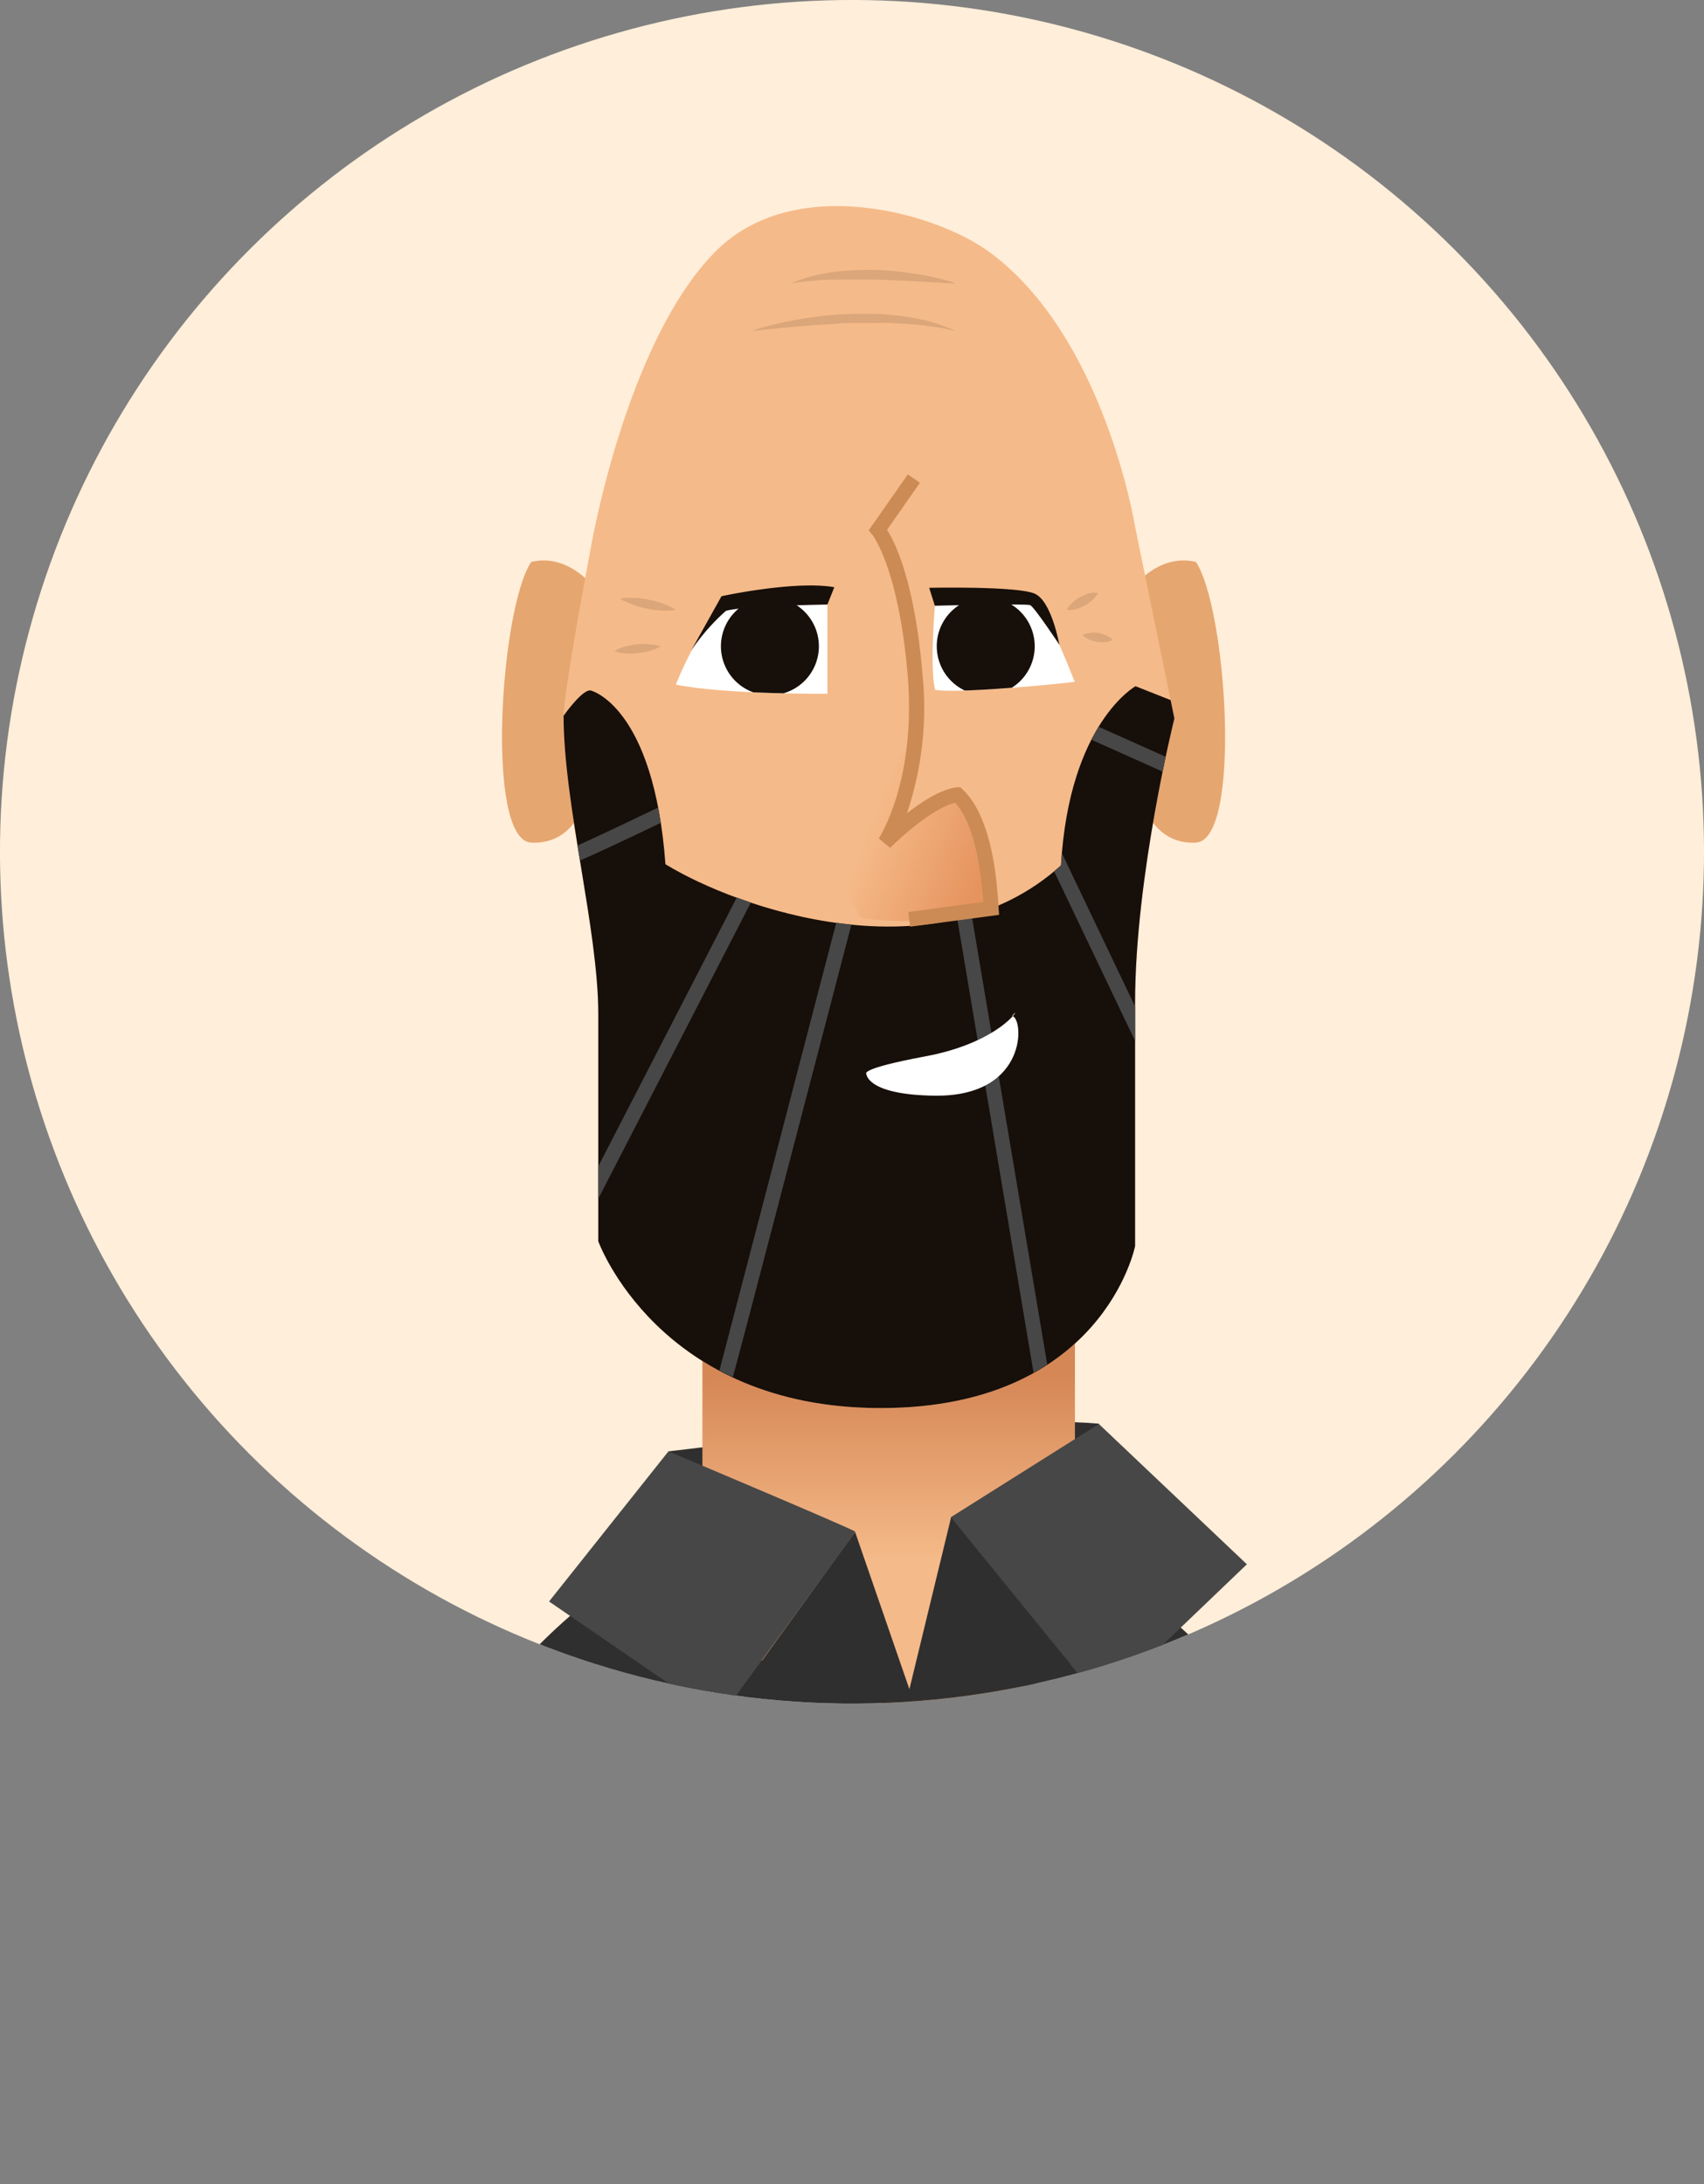 <svg xmlns="http://www.w3.org/2000/svg" xmlns:xlink="http://www.w3.org/1999/xlink" viewBox="0 0 204.24 261.85"><rect x="0" y="0" width="204.24" height="261.85" fill="#808080" stroke="none"/><defs><style>.cls-1{fill:none;}.cls-2{fill:#ffeed9;}.cls-3{clip-path:url(#clip-path);}.cls-4{fill:#e6a670;}.cls-5{fill:#302f2f;}.cls-6{fill:url(#linear-gradient);}.cls-7{fill:#474747;}.cls-8{fill:#f5ba89;}.cls-9{fill:url(#_ÂÁ_Ï_ÌÌ_È_ËÂÌÚ_52);}.cls-10{fill:#fff;}.cls-11{fill:#170f0a;}.cls-12{clip-path:url(#clip-path-2);}.cls-13{clip-path:url(#clip-path-3);}.cls-14{fill:#cc8b54;}.cls-15{fill:#dba67a;}</style><clipPath id="clip-path"><path class="cls-1" d="M204.24,102.12A102.12,102.12,0,1,1,102.12,0,102.12,102.12,0,0,1,204.24,102.12Z"/></clipPath><linearGradient id="linear-gradient" x1="106.52" y1="187.08" x2="106.52" y2="165.06" gradientUnits="userSpaceOnUse"><stop offset="0" stop-color="#f5ba89"/><stop offset="1" stop-color="#d68756"/></linearGradient><linearGradient id="_ÂÁ_Ï_ÌÌ_È_ËÂÌÚ_52" x1="117.88" y1="104.05" x2="102.45" y2="98.06" gradientUnits="userSpaceOnUse"><stop offset="0" stop-color="#e6945e"/><stop offset="0.88" stop-color="#f5ba89"/></linearGradient><clipPath id="clip-path-2"><path class="cls-1" d="M99.17,71.77V83.18S86.69,83.27,81,82.07c2.77-6.75,5.73-9.89,5.73-9.89Z"/></clipPath><clipPath id="clip-path-3"><path class="cls-1" d="M112.11,71.9s-.74,8.51,0,10.82c3.33.46,16.91-.93,16.73-1s-2.77-7.77-5.08-9.43A60.61,60.61,0,0,0,112.11,71.9Z"/></clipPath></defs><title>Fichier 67</title><g id="Calque_2" data-name="Calque 2"><g id="Characters"><circle class="cls-2" cx="102.12" cy="102.12" r="102.12" transform="translate(-42.3 102.12) rotate(-45)"/><g class="cls-3"><path class="cls-4" d="M71.44,70.7s-3.15-4.44-7.77-3.33c-3.7,5.55-5.54,33.37,0,33.65s6.66-5.73,6.66-5.73Z"/><path class="cls-4" d="M135.58,70.7s3.14-4.44,7.76-3.33c3.7,5.55,5.54,33.37,0,33.65s-6.65-5.73-6.65-5.73Z"/><path class="cls-5" d="M40.56,254.09V230.17S56,201.77,73.1,190c13.46,4.33,23.67,12.48,35.86,12.48S135.58,190,135.58,190s26.26,21.45,33.65,37.58c2.22,16.87,0,23.15,0,23.15s-31.79,11.09-62.3,11.09S40.56,254.09,40.56,254.09Z"/><path class="cls-5" d="M80.12,174l.78-.09c5.33-.66,36.95-4.42,50.81-3.23-.93,10.9,0,16.73,0,16.73H87.89Z"/><path class="cls-6" d="M84.19,160.92v29.21s4.62,14.05,24.77,14.05,19.88-8.69,19.88-8.69V159.81c-1.39-.19-12,7.58-22,7.58S84.19,160.92,84.19,160.92Z"/><path class="cls-7" d="M65.81,192,80.12,174s22.37,9.43,22.37,9.62S86.23,206,86.23,206Z"/><polygon class="cls-7" points="113.96 181.9 132.07 204.18 149.45 187.54 131.71 170.72 113.96 181.9"/><path class="cls-5" d="M102.49,183.66,109,202.51l5-20.61,14.29,17.58s-4.68,4.7-19.1,4.7-19.09-3.39-19.09-3.39Z"/><path class="cls-8" d="M85.76,30.15C75,41,70.81,65.7,70.81,65.7s-3.26,17.2-3.26,20.16c0,10.61,4.16,25.64,4.16,35.75v27.2s7.21,20,33.84,20,30.5-19.41,30.5-19.41V120.24c0-15.25,4.71-34.1,4.71-34.1l-4.71-23s-3.67-22.91-17.57-33C111.92,25.4,95.1,20.75,85.76,30.15Z"/><path class="cls-9" d="M103.26,110.1s8.89,1.23,15.57-1.2c-.25-8.53-4-13.61-4-13.61l-8.4,5.41,3.13-11.61S96.16,100.33,103.26,110.1Z"/><path class="cls-10" d="M99.17,71.77V83.18S86.69,83.27,81,82.07c2.77-6.75,5.73-9.89,5.73-9.89Z"/><path class="cls-10" d="M112.11,71.9s-.74,8.51,0,10.82c3.33.46,16.91-.93,16.73-1s-2.77-7.77-5.08-9.43A60.61,60.61,0,0,0,112.11,71.9Z"/><path class="cls-11" d="M71.71,148.81s7.21,20,33.84,20,30.5-19.41,30.5-19.41V120.25c0-15.26,4.71-34.11,4.71-34.11l-.45-2.21-4.21-1.66s-7.95,4.42-8.93,21.48c-15,13.58-38.82,5.13-47.41-.14-1.39-18.86-8.87-20.8-8.87-20.8-.93-.43-3.34,3-3.34,3,0,10.61,4.16,25.64,4.16,35.75Z"/><path class="cls-7" d="M90,108.2l-1.69-.6L71.71,139.83v3.88Z"/><path class="cls-7" d="M78.88,96.82c-3.6,1.73-7.25,3.46-9.66,4.55.09.6.19,1.2.29,1.8,1.84-.8,4.82-2.18,9.69-4.52C79.1,98,79,97.41,78.88,96.82Z"/><path class="cls-7" d="M100.23,110.63c-4.58,17.6-11.36,43.61-14,53.67.52.28,1.06.54,1.61.8,1.11-4.08,3.17-12,7.21-27.44,2.75-10.53,5.49-21.06,7-26.82C101.41,110.78,100.81,110.71,100.23,110.63Z"/><path class="cls-7" d="M116.46,109.72c-.57.17-1.15.32-1.72.46l9.14,54.39c.57-.32,1.12-.64,1.64-1Z"/><path class="cls-7" d="M127.17,103.75c-.27.24-.55.47-.83.7l9.71,20.34v-4.12l-8.77-18.38C127.24,102.77,127.2,103.25,127.17,103.75Z"/><path class="cls-7" d="M131.68,87.13c-.29.47-.58,1-.87,1.55l8.54,3.83c.13-.63.25-1.23.37-1.78Z"/><path class="cls-10" d="M103.84,128.74s-.89-.61,7-2.08c9.68-1.79,11.8-6.62,10.48-4.86,1.42.29,1.91,9.67-9.22,9.56C103.84,131.27,103.84,128.74,103.84,128.74Z"/><g class="cls-12"><path class="cls-11" d="M92.28,71.61a5.87,5.87,0,1,1-5.87,5.87A5.87,5.87,0,0,1,92.28,71.61Z"/></g><g class="cls-13"><path class="cls-11" d="M118.15,71.61a5.87,5.87,0,1,1-5.87,5.87A5.86,5.86,0,0,1,118.15,71.61Z"/></g><path class="cls-11" d="M82.84,78l3.64-6.52S95.22,69.57,100,70.4l-.83,2.08S89,72.62,87,73.24A25.28,25.28,0,0,0,82.84,78Z"/><path class="cls-11" d="M112.05,72.62l-.68-2.15s10.68-.23,12.69.72,2.91,6.1,2.91,6.1-3-4.53-3.49-4.74S112.05,72.62,112.05,72.62Z"/><path class="cls-14" d="M109.1,111.1l-.24-1.76,9-1.21c-.43-5.86-1.56-9.86-3.37-11.89-2.6.62-6.46,4.07-7.79,5.41l-1.36-1.12c0-.07,4.52-6.8,3.45-19.59s-4.2-16.8-4.24-16.84l-.43-.52,4.69-6.7,1.45,1-3.94,5.64c1,1.54,3.33,6.37,4.24,17.25a39.47,39.47,0,0,1-1.86,16.74c1.83-1.43,4.11-2.9,6-3.12l.42,0,.3.29c3.6,3.45,4.1,11.37,4.26,14l.07,1Z"/><path class="cls-15" d="M90.06,39.69s.37-.14,1-.33,1.59-.45,2.73-.7,2.49-.49,3.94-.67c.72-.09,1.48-.18,2.24-.24s1.55-.08,2.33-.13h2.33c.77,0,1.53.07,2.26.14a31.58,31.58,0,0,1,4,.64c.57.15,1.09.31,1.54.45s.84.31,1.16.42l1,.42-1-.21a10.75,10.75,0,0,0-1.2-.23c-.46-.06-1-.13-1.55-.22l-1.85-.18c-.65-.06-1.35-.06-2.06-.12s-1.46,0-2.22,0l-2.28,0c-.77,0-1.53,0-2.29.09s-1.5.08-2.21.14c-1.44.1-2.78.23-3.94.33l-2.79.28Z"/><path class="cls-15" d="M114.56,34l-3.11-.17c-1.85-.11-4.31-.25-6.76-.31l-1.83,0c-.61,0-1.2,0-1.77,0s-1.14,0-1.66,0l-1.49.09c-.45.05-.88.09-1.25.11s-.7.1-1,.13l-.85.1s.28-.12.8-.31c.26-.09.57-.22.94-.32s.78-.22,1.24-.34a27.11,27.11,0,0,1,3.18-.49c1.17-.11,2.43-.14,3.68-.13s2.5.12,3.67.28,2.24.32,3.16.51,1.67.4,2.2.54S114.56,34,114.56,34Z"/><path class="cls-15" d="M81,73.1a6,6,0,0,1-1.1.11,11.71,11.71,0,0,1-4.57-.92,5.62,5.62,0,0,1-1-.52,5.59,5.59,0,0,1,1.1-.1,10.65,10.65,0,0,1,2.33.23,11.23,11.23,0,0,1,2.24.68A6,6,0,0,1,81,73.1Z"/><path class="cls-15" d="M79.2,77.48a4.14,4.14,0,0,1-.84.4,7.8,7.8,0,0,1-1.88.42,8.06,8.06,0,0,1-1.93,0,4.76,4.76,0,0,1-.9-.24,4.14,4.14,0,0,1,.84-.4,7.91,7.91,0,0,1,1.88-.42,8,8,0,0,1,1.93.06A4.15,4.15,0,0,1,79.2,77.48Z"/><path class="cls-15" d="M127.87,73.1a2.71,2.71,0,0,1,.43-.6,4.5,4.5,0,0,1,1.17-.92,4.6,4.6,0,0,1,1.4-.51,2.92,2.92,0,0,1,.74,0,2.63,2.63,0,0,1-.43.61,4.72,4.72,0,0,1-2.57,1.43A2.63,2.63,0,0,1,127.87,73.1Z"/><path class="cls-15" d="M129.74,76.15a2.21,2.21,0,0,1,.62-.22,3.57,3.57,0,0,1,1.28-.05,3.75,3.75,0,0,1,1.21.43,2.28,2.28,0,0,1,.52.4,2.42,2.42,0,0,1-.62.23,3.84,3.84,0,0,1-1.28,0,3.53,3.53,0,0,1-1.21-.43A2.28,2.28,0,0,1,129.74,76.15Z"/></g></g></g></svg>